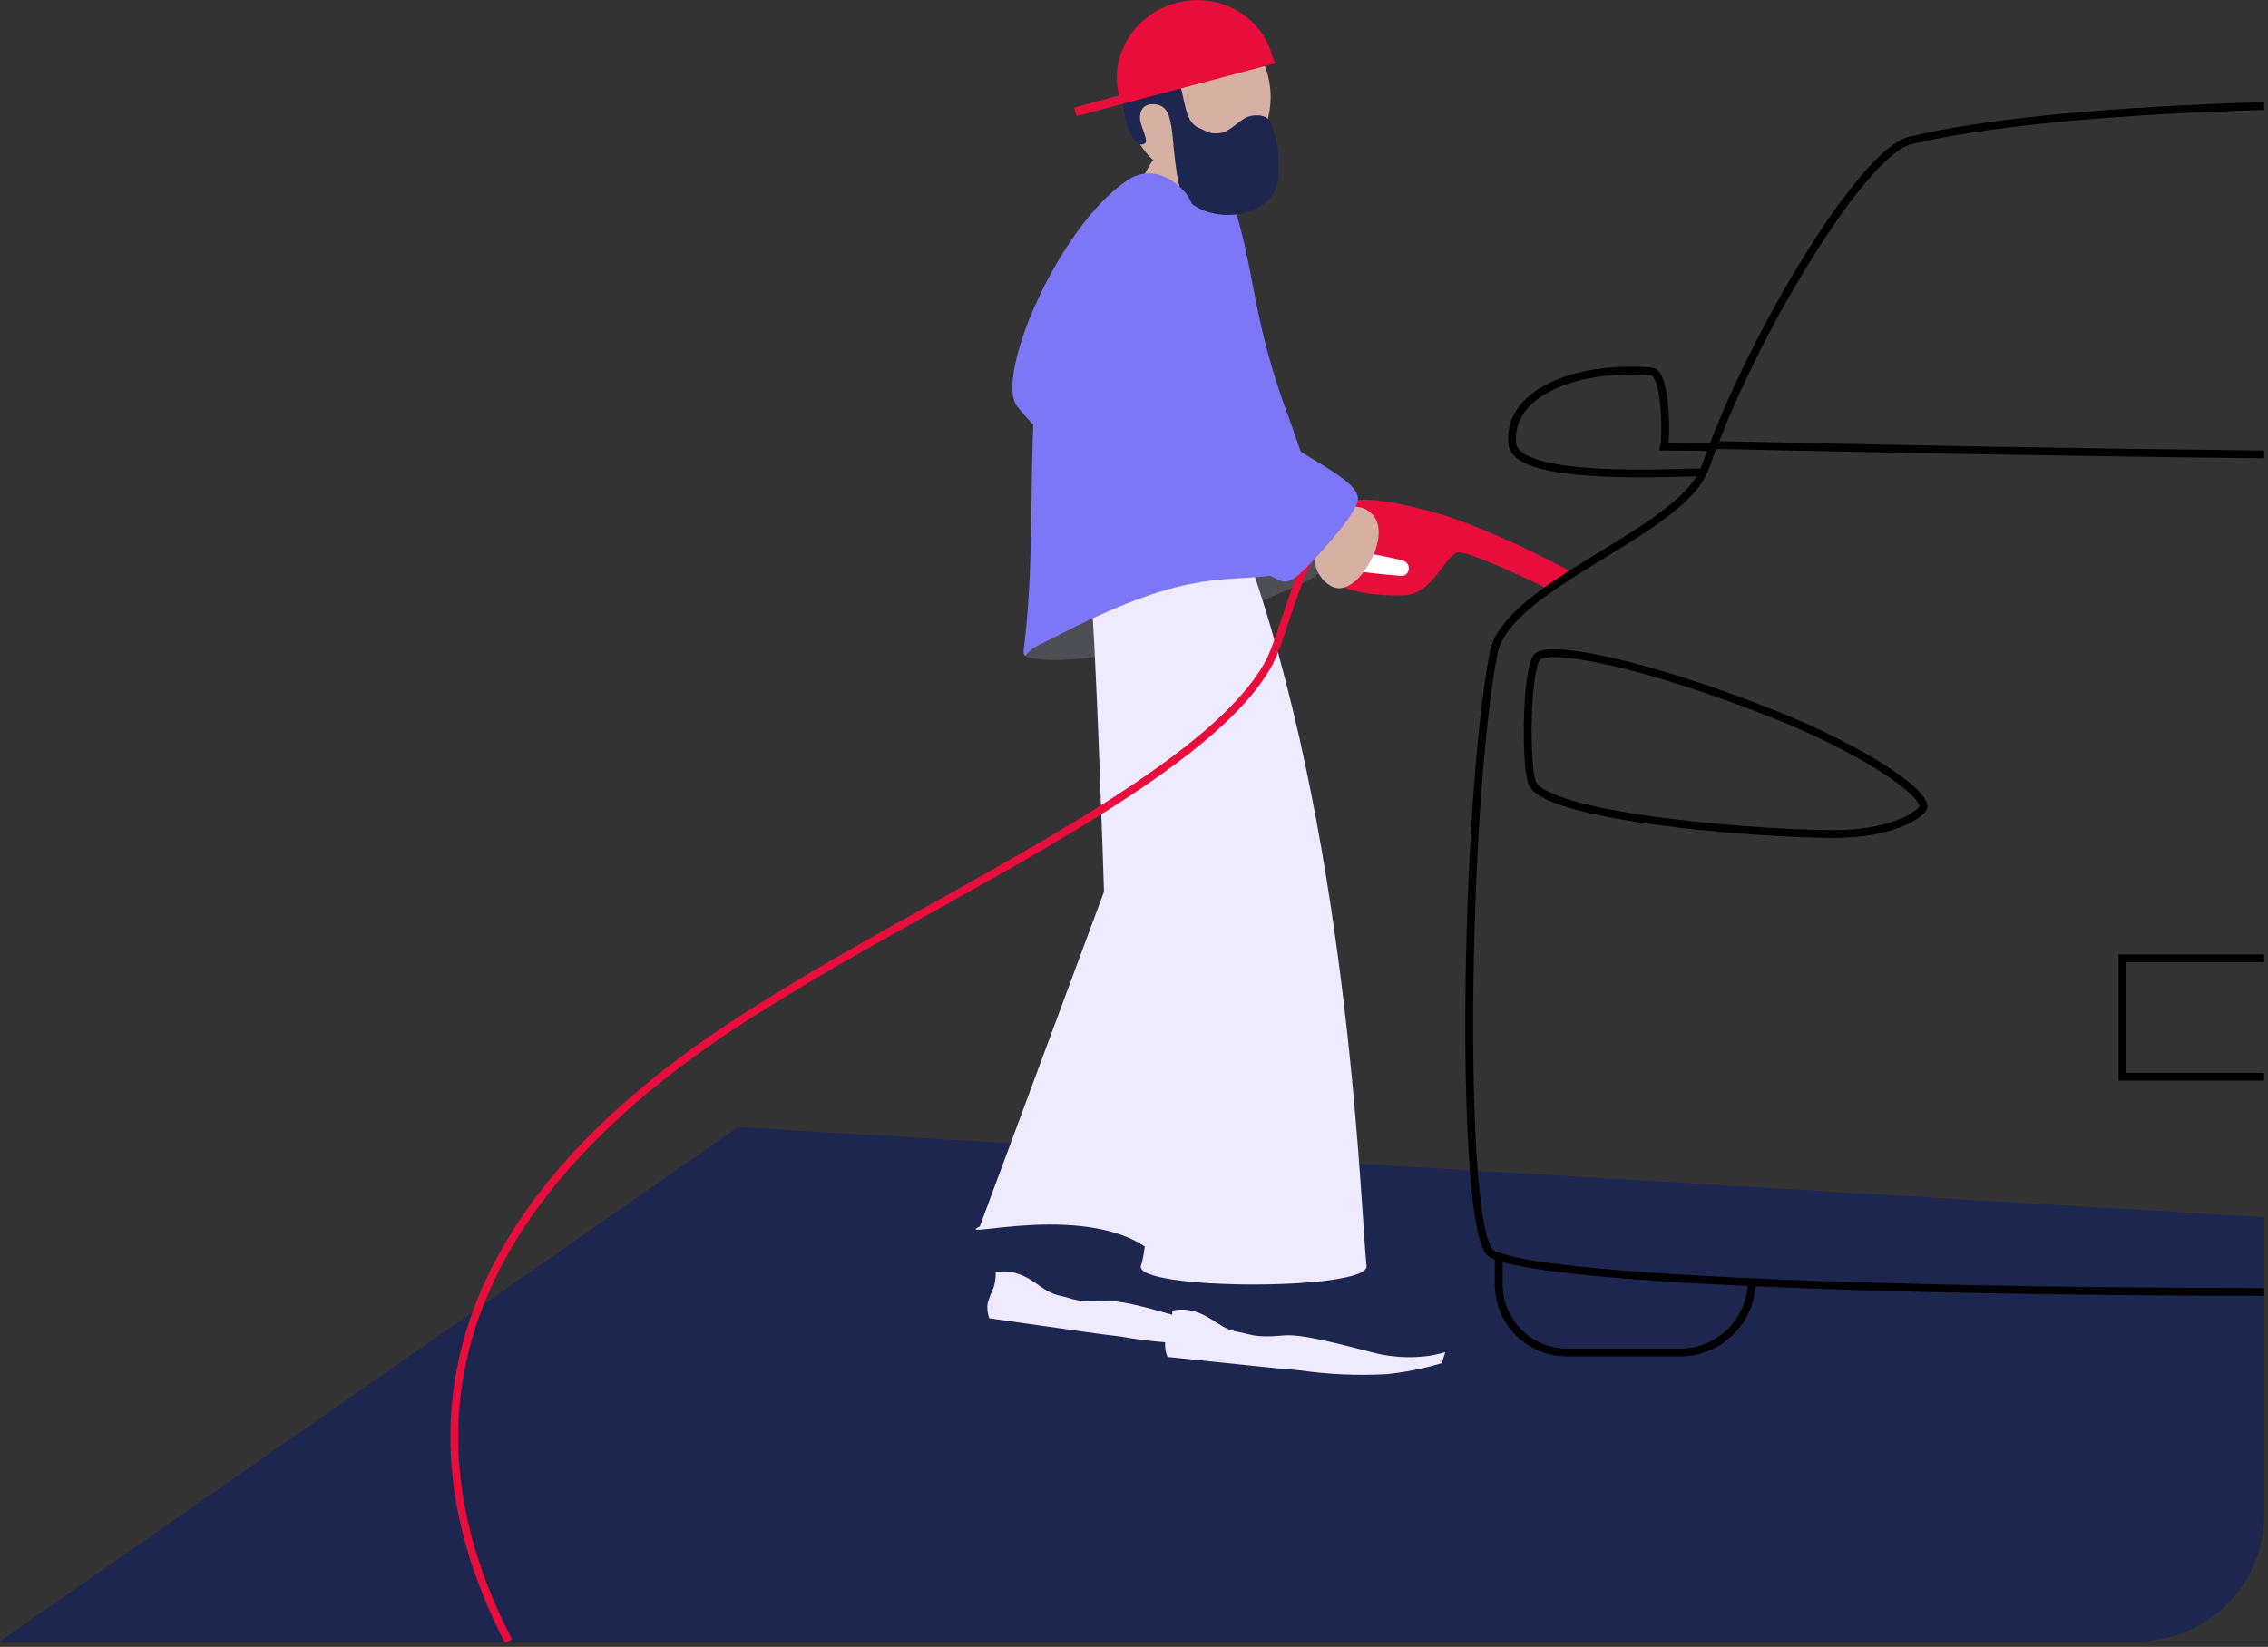 <?xml version="1.0" encoding="utf-8"?>
<svg xmlns="http://www.w3.org/2000/svg" fill="none" height="422" viewBox="0 0 581 422" width="581">
<rect x="0" y="0" width="581" height="422" fill="#333333" stroke="none"/>
<g clip-path="url(#clip0_2454_4311)">
<path d="M547.6 420.57H0L189.05 288.83L580.05 311.9V388.12C580.05 396.726 576.631 404.98 570.546 411.066C564.46 417.151 556.206 420.57 547.6 420.57Z" fill="#1D264F"/>
<path d="M401.86 146.17C390.25 139.9 376.91 134.1 369.04 131.79C354.33 127.47 346.23 127.27 345.21 129.26C341.96 135.55 340.47 144.26 341.21 147.9C341.95 151.54 353.79 152.97 360.21 152.5C366.89 152.01 370.21 142.5 373.33 141.59C375.99 140.79 397.23 151.23 397.23 151.23" fill="#E80D3B"/>
<path d="M358.9 147.57C353.76 147.14 350.28 146.74 348.22 146.43C345.61 146.04 346.22 141.29 348.86 141.55C351.14 141.78 357.23 143.08 359.22 143.6C361.81 144.24 361.18 147.72 358.9 147.57Z" fill="white"/>
<path d="M331.17 150.57C334 149.33 340.55 146.57 340.36 142.86C340.17 139.51 329.24 143.27 315.41 143.49C282.75 143.98 260.08 165.28 262.35 167.79C263.55 169.14 270.29 169.33 273.9 169C287.52 167.82 291 168 331.17 150.57Z" fill="#4E4F55"/>
<path d="M324.7 339L324.2 339.6C317.45 344.24 266.32 341.83 255.08 326C254.84 323.59 256.65 315.65 257.52 313.39C258.371 311.373 259.631 309.555 261.22 308.05C262.173 307.762 263.185 307.738 264.15 307.98C266.93 308.68 267.02 311.3 269.71 312.62C271.882 313.459 274.289 313.459 276.46 312.62C279.33 311.8 279.86 310.57 281.64 309.95C283.42 309.33 287.35 310.65 294.35 315.6C306.85 324.44 306.21 325.49 310.6 327.04C313.832 328.681 317.174 330.098 320.6 331.28C321.988 331.508 323.251 332.215 324.17 333.28C324.809 334.151 325.159 335.2 325.17 336.28L324.7 339Z" fill="#1D264F"/>
<path d="M323.58 341.95C318.915 343.18 314.144 343.96 309.33 344.28C301.845 344.417 294.365 343.811 287 342.47C280.69 341.76 278.59 341.34 261 338.88L253.46 337.81C252.96 336.571 252.811 335.218 253.03 333.9C253.45 332.501 253.972 331.134 254.59 329.81C254.948 328.573 255.113 327.287 255.08 326C256.826 325.669 258.627 325.761 260.33 326.27C265.43 327.83 267.05 331.09 271.63 332.05C274.97 332.76 275.92 333.82 282.94 333.42C286.37 333.25 290.16 333.83 305.38 338.42C310.138 339.929 315.148 340.48 320.12 340.04C321.627 339.86 323.121 339.58 324.59 339.2L323.58 341.95Z" fill="#EEEAFF"/>
<path d="M370.34 346.29L369.87 346.9C363.3 351.8 312.11 351.29 300.28 335.9C299.96 333.5 301.47 325.5 302.28 323.19C303.064 321.138 304.266 319.272 305.81 317.71C306.754 317.391 307.765 317.329 308.74 317.53C311.56 318.14 311.74 320.74 314.46 321.96C316.663 322.722 319.072 322.629 321.21 321.7C324.04 320.79 324.53 319.53 326.28 318.84C328.03 318.15 332.02 319.36 339.2 324.02C352.03 332.39 351.43 333.48 355.85 334.85C359.143 336.364 362.534 337.653 366 338.71C367.393 338.881 368.684 339.532 369.65 340.55C370.333 341.405 370.722 342.457 370.76 343.55L370.34 346.29Z" fill="#1D264F"/>
<path d="M369.34 349.3C364.731 350.693 359.999 351.637 355.21 352.12C347.732 352.533 340.231 352.198 332.82 351.12C326.46 350.64 324.34 350.3 306.68 348.5L299.11 347.71C298.557 346.493 298.352 345.147 298.52 343.82C298.889 342.408 299.36 341.024 299.93 339.68C300.251 338.431 300.37 337.137 300.28 335.85C302.013 335.453 303.817 335.477 305.54 335.92C310.7 337.29 312.44 340.49 317.07 341.28C320.42 341.85 321.42 342.89 328.37 342.23C331.79 341.93 335.6 342.37 350.98 346.4C355.789 347.738 360.818 348.102 365.77 347.47C367.284 347.241 368.781 346.907 370.25 346.47L369.34 349.3Z" fill="#EEEAFF"/>
<path d="M279.29 151.2C284.74 183.64 295.39 230 295.39 230C295.39 230 296.09 313.88 292.3 324.25C289.97 330.67 350.81 330.83 350.07 324.39C348.6 311.54 346.07 219.99 320.99 146.39" fill="#EEEAFF"/>
<path d="M279.29 151.2C280.54 157.59 282.82 228.49 282.82 228.49L251 314.28C243.19 318.04 280.31 307.06 296 321.55C296 321.55 314.7 271.61 307.35 228.94" fill="#EEEAFF"/>
<path d="M318 59.47C321.19 71.11 321.82 84.59 329.84 106.18C336.77 124.84 341.34 143.96 340.56 143.4C338.76 142.12 331.13 144.04 330.67 143.85C325.67 141.78 324.49 131.5 317.67 103.43C317.67 103.43 316.96 100.49 313.1 80.3C311.1 69.81 302.04 44.9 305.2 45.51C316.11 47.63 317.08 56.1 318 59.47Z" fill="#7C77F6"/>
<path d="M325.38 27.13C326.51 16.02 319.28 6.19 309.23 5.13C299.18 4.07 290.12 12.33 289 23.43C287.88 34.53 295.1 44.37 305.15 45.43C315.2 46.49 324.25 38.23 325.38 27.13Z" fill="#D6B1A3"/>
<path d="M311.65 61.7C307.892 55.999 305.541 49.487 304.79 42.7C304.72 41.56 297.96 40.44 295.39 41.04C295.39 41.04 293.23 43.36 288.58 55.3C287.88 57.13 286.09 60.76 285.19 63.07" fill="#D6B1A3"/>
<path d="M274.55 157.57C274.55 157.57 288.27 146.89 305.75 147.57C305.75 147.57 322.25 147.65 333.75 145.79C336.13 145.4 335.31 141.39 329.92 125.64C327.69 119.13 324.46 109.98 321.4 101.49C311.91 75.22 315.1 75.43 311.68 61.69C310.97 58.93 309.48 50.92 307.98 51.53C303.45 53.36 297.58 48.33 295.66 49.47C287.66 54.28 279.78 64.98 273.51 110.3C269.49 139.11 274.55 157.57 274.55 157.57Z" fill="#7C77F6"/>
<path d="M299.86 18.74C304.31 20.74 302.04 30.84 307.3 32.87C309.18 33.58 309.69 34.46 312.57 34.09C315.24 33.76 317.41 30.68 319.86 29.86C320.36 29.69 324.39 28.64 325.51 31.6C326.899 34.856 327.581 38.37 327.51 41.91C327.56 45.31 327.58 47.13 326.45 49.18C324.4 52.9 320.37 54.13 319.14 54.45C313.25 56.2 305.6 54.26 302.86 49.51C302.23 48.41 301.66 46.4 301.11 41.88C300.36 35.88 300.5 33.56 299.59 30.23C299.18 28.75 298.41 27.13 296.32 26.79C294.53 26.49 292.96 26.87 292.32 28.47C291.32 31.13 293.32 33.56 293.61 36.09C293.71 36.85 292.48 37.25 291.83 36.91C288.6 35.24 287.93 28.39 287.73 26.19C287.26 20.69 296.44 17.18 299.86 18.74Z" fill="#1D264F"/>
<path d="M326 14.66C323.4 4.21 312.5 -2.07 301.64 0.66C290.78 3.39 284.09 14.01 286.64 24.46L275.14 27.57L275.77 29.76L326.71 16.22L326 14.66Z" fill="#E80D3B"/>
<path d="M130.29 420.57C98.68 359.57 120.89 303.03 197.43 256.57C240.31 229.57 309.43 198.99 325.14 169.76C328.88 162.76 333.14 141.5 339.52 138.85" stroke="#E80D3B" stroke-miterlimit="10" stroke-width="2"/>
<path d="M352.35 132.87C351.759 131.86 350.891 131.041 349.849 130.509C348.807 129.978 347.634 129.756 346.47 129.87C344.6 130.22 344.35 131.72 339.47 138.81C337.47 141.73 336.92 142.34 336.89 143.65C336.8 146.8 339.84 150.49 342.72 150.71C348.42 151.26 355.67 138.57 352.35 132.87Z" fill="#D6B1A3"/>
<path d="M264.9 104.99C263.79 123.83 264.9 146.07 262.27 166.24C262.09 167.65 262.54 168.16 262.72 167.93C264.52 165.76 266.19 165.33 270.17 163.27C302.53 146.43 311.73 149.06 325.46 147.56C330.58 147 331.15 149.48 325.9 136.56C323.3 130.21 314.32 100.8 310.24 75.75C309.33 70.16 307.81 55.45 304.1 49.93C303.47 48.98 296.75 40.93 288.8 46.2C271.14 57.96 254.64 96.66 260.6 104.2C274.02 121.2 310.76 141.11 328.13 148.84C330.25 149.79 332.85 147.55 337.41 142.53C341.97 137.51 346.97 131.64 347.77 128.53C348.95 124 338.63 119.46 329.33 113.3C329.33 113.3 313.21 108.24 306.45 98.47C302.56 92.86 304.28 87.87 308.85 67.18" fill="#7C77F6"/>
<path d="M383.93 321.99V329.11C383.935 333.736 385.773 338.171 389.042 341.443C392.311 344.716 396.744 346.56 401.37 346.57H430.63C440.28 346.57 448.68 338.39 448.68 328.73" stroke="#000001" stroke-miterlimit="10" stroke-width="2"/>
<path d="M580 331.07C482.9 330.93 394.79 327.85 382.18 321.31C373.79 316.97 375 207.74 382.59 167.44C385.93 149.68 431.06 136.44 436.89 119.66C448.48 86.23 477.07 39.02 489.25 36.03C509.25 31.12 543.13 28.25 580.01 27.17" stroke="#000001" stroke-miterlimit="10" stroke-width="2"/>
<path d="M439.48 114.03C483.81 115.03 531.37 115.94 580 116.43" stroke="#000001" stroke-miterlimit="10" stroke-width="2"/>
<path d="M394 168.14C397.46 165.5 420.28 169.51 454.13 182.89C476.06 191.57 492.74 202.49 492.74 206.71C492.74 208.13 485.52 213.78 469.64 213.71C447.74 213.61 394.91 209.12 392.36 200.29C390.71 194.73 391 170.38 394 168.14Z" stroke="#000001" stroke-miterlimit="10" stroke-width="2"/>
<path d="M580 245.57H543.74V275.91H580" stroke="#000001" stroke-miterlimit="10" stroke-width="2"/>
<path d="M435.94 121.06C431.45 120.89 388.61 123.78 387.44 113.82C385.94 100.87 403.35 93.64 422.99 95.15C426.9 95.45 426.89 112.03 426.3 114.43L438.09 114.55" stroke="#000001" stroke-miterlimit="10" stroke-width="2"/>
</g>
<defs>
<clipPath id="clip0_2454_4311">
<rect fill="white" height="421.03" width="580.04"/>
</clipPath>
</defs>
</svg>